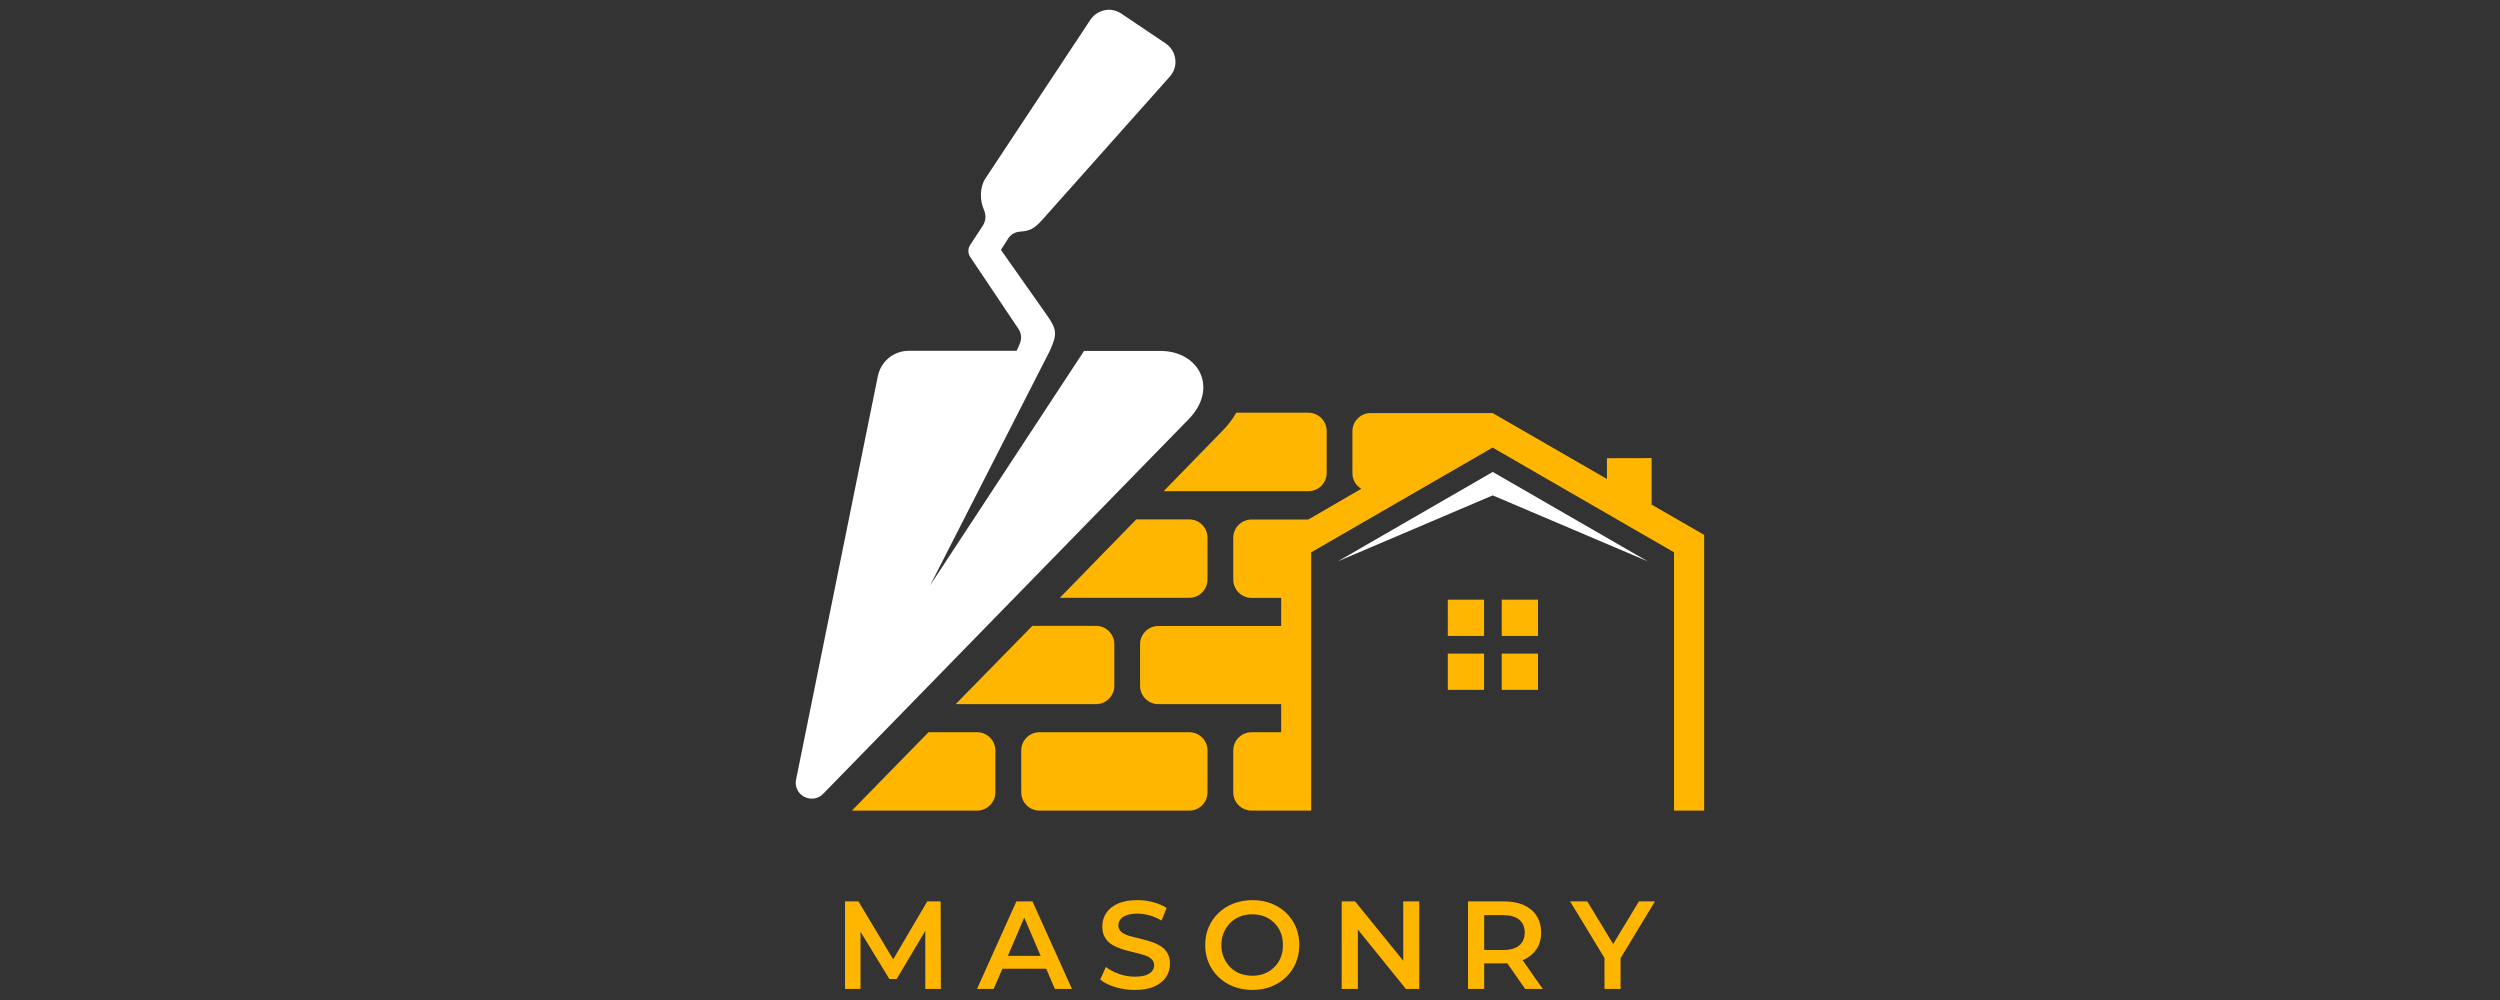 <?xml version="1.0" encoding="utf-8"?>
<!-- Generator: Adobe Illustrator 27.3.1, SVG Export Plug-In . SVG Version: 6.00 Build 0)  -->
<svg version="1.1" id="Layer_1" xmlns="http://www.w3.org/2000/svg" xmlns:xlink="http://www.w3.org/1999/xlink" x="0px" y="0px"
	 viewBox="0 0 2165 866" style="enable-background:new 0 0 2165 866;" xml:space="preserve">
<rect x="0" y="0" width="2165" height="866" fill="#333333" stroke="none"/>
<style type="text/css">
	.st0{fill-rule:evenodd;clip-rule:evenodd;fill:#FFB600;}
	.st1{fill-rule:evenodd;clip-rule:evenodd;fill:#FFFFFF;}
	.st2{fill:#FFB600;}
</style>
<g>
	<g>
		<path class="st0" d="M1029.9,702H900.2c-8.7,0-15.8-7.1-15.8-15.8v-36.3c0-8.7,7.1-15.8,15.8-15.8h129.7c8.7,0,15.8,7.1,15.8,15.8
			v36.3C1045.7,694.9,1038.6,702,1029.9,702L1029.9,702z M1430.3,396.7v40.3l45.5,26.2V702h-26.1c0-74.5,0-149.2,0-223.7
			l-157.1-90.7l-157.1,90.7c0,74.5,0,149.2,0,223.7h-51.5c-8.9,0-16-7.1-16-15.8v-36.3c0-8.7,7.1-15.8,16-15.8h25.5v-24.3h-106.4
			c-8.7,0-15.8-7.1-15.8-15.8v-36.1c0-8.7,7.1-15.8,15.8-15.8h106.4v-24.3h-25.5c-8.9,0-16-7.1-16-16v-36.1c0-8.7,7.1-15.8,16-15.8
			h49l45.9-26.6c-4.7-2.7-7.7-7.7-7.7-13.5v-36.3c0-8.7,7.1-15.8,15.8-15.8h105.6l99,57.1v-18L1430.3,396.7L1430.3,396.7
			L1430.3,396.7z M949.2,609.8H827.6L894,542h55.2c8.7,0,15.8,7.1,15.8,15.8V594C965,602.6,957.9,609.8,949.2,609.8L949.2,609.8z
			 M1029.9,517.7H917.8l66.2-67.9h45.9c8.7,0,15.8,7.1,15.8,15.8v36.1C1045.7,510.6,1038.6,517.7,1029.9,517.7L1029.9,517.7z
			 M1132.9,425.4h-125.2l51.7-53.1c4.7-4.8,8.3-9.8,11.2-14.9h62.3c8.9,0,16,7.1,16,15.8v36.3C1149,418.3,1141.8,425.4,1132.9,425.4
			L1132.9,425.4z M846.1,702H737.7l66.4-67.9h42.1c8.7,0,15.8,7.1,15.8,15.8v36.3C862,694.9,854.8,702,846.1,702L846.1,702z"/>
		<path class="st1" d="M1029.3,363.1L712.8,687.5c-4.2,4.4-10.8,5.4-16.4,2.5c-5.4-2.9-8.3-8.9-7-14.9l70.8-349.3
			c2.7-12.9,13.7-22,26.8-22h93.4c1.2-2.5,2.1-4.4,2.5-5.6c2.1-4.6,1.8-9.4-1-13.5c-21.8-32.4-35.7-53.1-41.7-62.2
			c-2.1-3.3-2.1-7.1,0-10.4c3.7-5.6,7.3-11.2,11-16.8c2.5-4.1,2.9-8.9,1-13.3c-3.7-8.1-3.9-19.5,1-27.2l90.9-137.4
			c2.9-4.4,7.1-7.3,12.3-8.5c5.2-1.2,10.2,0,14.7,2.9l38.2,25.7c4.8,3.3,7.7,7.9,8.5,13.7c0.8,5.6-1,10.8-4.8,15.2L903.3,189.6
			c-7.9,8.9-11.6,10.4-20.1,11c-4.4,0.4-8.1,2.5-10.4,6.4l-6,9.4l39.6,56.2c8.9,12.7,9.4,16.6,2.7,31.3l-103.6,203l133.3-203h66
			C1038.7,303.9,1055.4,336.5,1029.3,363.1L1029.3,363.1z"/>
		<polygon class="st1" points="1292.7,408.7 1158.6,486.1 1292.7,429 1426.9,486.1 		"/>
		<path class="st0" d="M1253.8,519.3h31.4v31.4h-31.4V519.3z M1300.5,519.3h31.4v31.4h-31.4V519.3z M1331.9,566v31.4h-31.4V566
			H1331.9z M1285.2,597.4h-31.4V566h31.4V597.4z"/>
	</g>
	<g>
		<g>
			<g>
				<polygon class="st2" points="803,780.6 773.5,830.8 743.4,780.6 731.8,780.6 731.8,856.4 745.2,856.4 745.2,806.9 770.2,847.8 
					776.5,847.8 801.3,806.1 801.3,856.4 814.8,856.4 814.6,780.6 				"/>
				<path class="st2" d="M880.2,780.6l-34.1,75.8h14.4l7.6-17.5h37.9l7.5,17.5h14.8l-34.2-75.8H880.2z M872.8,827.8l14.2-33.2
					l14.2,33.2H872.8z"/>
				<path class="st2" d="M1004.6,819c-2.7-1.6-5.6-2.8-8.8-3.8c-3.2-1-6.4-1.8-9.6-2.6c-3.2-0.7-6.2-1.5-8.8-2.3
					c-2.6-0.8-4.8-1.9-6.4-3.3s-2.5-3.3-2.5-5.6c0-1.9,0.6-3.6,1.7-5.1c1.1-1.6,2.9-2.8,5.4-3.7c2.5-0.9,5.6-1.4,9.4-1.4
					c3.3,0,6.8,0.5,10.4,1.5c3.6,1,7.1,2.5,10.5,4.5l4.4-10.9c-3.3-2.2-7.2-3.8-11.7-5c-4.5-1.2-9-1.8-13.5-1.8
					c-6.9,0-12.6,1-17.1,3.1c-4.5,2-7.9,4.8-10.1,8.2s-3.3,7.2-3.3,11.3c0,4.1,0.8,7.4,2.4,10c1.6,2.6,3.8,4.7,6.4,6.2
					c2.7,1.6,5.6,2.8,8.8,3.8s6.4,1.9,9.6,2.6c3.2,0.7,6.1,1.5,8.8,2.3c2.6,0.8,4.8,1.9,6.4,3.4c1.7,1.4,2.5,3.3,2.5,5.6
					c0,1.9-0.6,3.6-1.8,5c-1.2,1.5-3,2.6-5.4,3.5c-2.5,0.9-5.7,1.3-9.6,1.3c-4.7,0-9.3-0.8-13.7-2.4c-4.5-1.6-8.2-3.6-11.3-6
					l-4.9,10.9c3.2,2.7,7.6,4.9,12.9,6.5c5.4,1.7,11,2.5,16.9,2.5c6.9,0,12.7-1,17.2-3.1c4.5-2,7.9-4.8,10.1-8.2
					c2.2-3.4,3.3-7.2,3.3-11.2c0-4-0.8-7.2-2.5-9.8C1009.4,822.6,1007.3,820.6,1004.6,819z"/>
				<path class="st2" d="M1113.8,790.5c-3.7-3.5-8-6.2-12.9-8.1s-10.4-2.9-16.2-2.9c-5.9,0-11.4,1-16.4,2.9c-5,1.9-9.3,4.7-13,8.2
					c-3.7,3.5-6.5,7.6-8.6,12.3c-2,4.7-3,9.9-3,15.5c0,5.5,1,10.7,3,15.4s4.9,8.8,8.6,12.4c3.7,3.5,8,6.3,13,8.2
					c5,1.9,10.4,2.9,16.3,2.9c5.8,0,11.3-1,16.2-2.9s9.3-4.7,12.9-8.2c3.7-3.5,6.5-7.7,8.5-12.4c2-4.7,3-9.9,3-15.5
					c0-5.6-1-10.8-3-15.6C1120.2,798.2,1117.4,794,1113.8,790.5z M1109.1,829.2c-1.3,3.2-3.2,6.1-5.6,8.4c-2.4,2.4-5.2,4.2-8.4,5.5
					c-3.2,1.3-6.7,1.9-10.6,1.9s-7.4-0.7-10.7-1.9c-3.3-1.3-6.1-3.2-8.5-5.6c-2.4-2.4-4.2-5.3-5.6-8.5c-1.4-3.2-2-6.8-2-10.6
					c0-3.9,0.7-7.4,2-10.7c1.4-3.2,3.2-6,5.6-8.4c2.4-2.4,5.2-4.3,8.5-5.6c3.3-1.3,6.8-1.9,10.7-1.9c3.8,0,7.4,0.6,10.6,1.9
					c3.2,1.3,6,3.1,8.4,5.5c2.4,2.4,4.3,5.2,5.6,8.4c1.3,3.2,1.9,6.8,1.9,10.7C1111.1,822.4,1110.4,826,1109.1,829.2z"/>
				<polygon class="st2" points="1215.2,832 1173.5,780.6 1161.9,780.6 1161.9,856.4 1175.9,856.4 1175.9,805 1217.5,856.4 
					1229.1,856.4 1229.1,780.6 1215.2,780.6 				"/>
				<path class="st2" d="M1319.6,831.1c4.8-2.2,8.5-5.3,11.1-9.2c2.6-4,3.9-8.7,3.9-14.3c0-5.6-1.3-10.4-3.9-14.5
					c-2.6-4.1-6.3-7.1-11.1-9.3c-4.8-2.1-10.6-3.2-17.2-3.2h-31.1v75.8h14v-22.1h17.1c1,0,2-0.1,2.9-0.1l15.5,22.2h15.2l-17.4-24.9
					C1318.8,831.3,1319.2,831.2,1319.6,831.1z M1315.7,796.5c3.1,2.6,4.7,6.3,4.7,11.1c0,4.8-1.6,8.5-4.7,11.1c-3.1,2.7-7.8,4-14,4
					h-16.4v-30.2h16.4C1307.9,792.5,1312.6,793.9,1315.7,796.5z"/>
				<polygon class="st2" points="1433.2,780.6 1419.3,780.6 1397,817.5 1374.6,780.6 1359.7,780.6 1389.5,829.6 1389.5,856.4 
					1403.4,856.4 1403.4,829.8 				"/>
			</g>
		</g>
	</g>
</g>
</svg>
